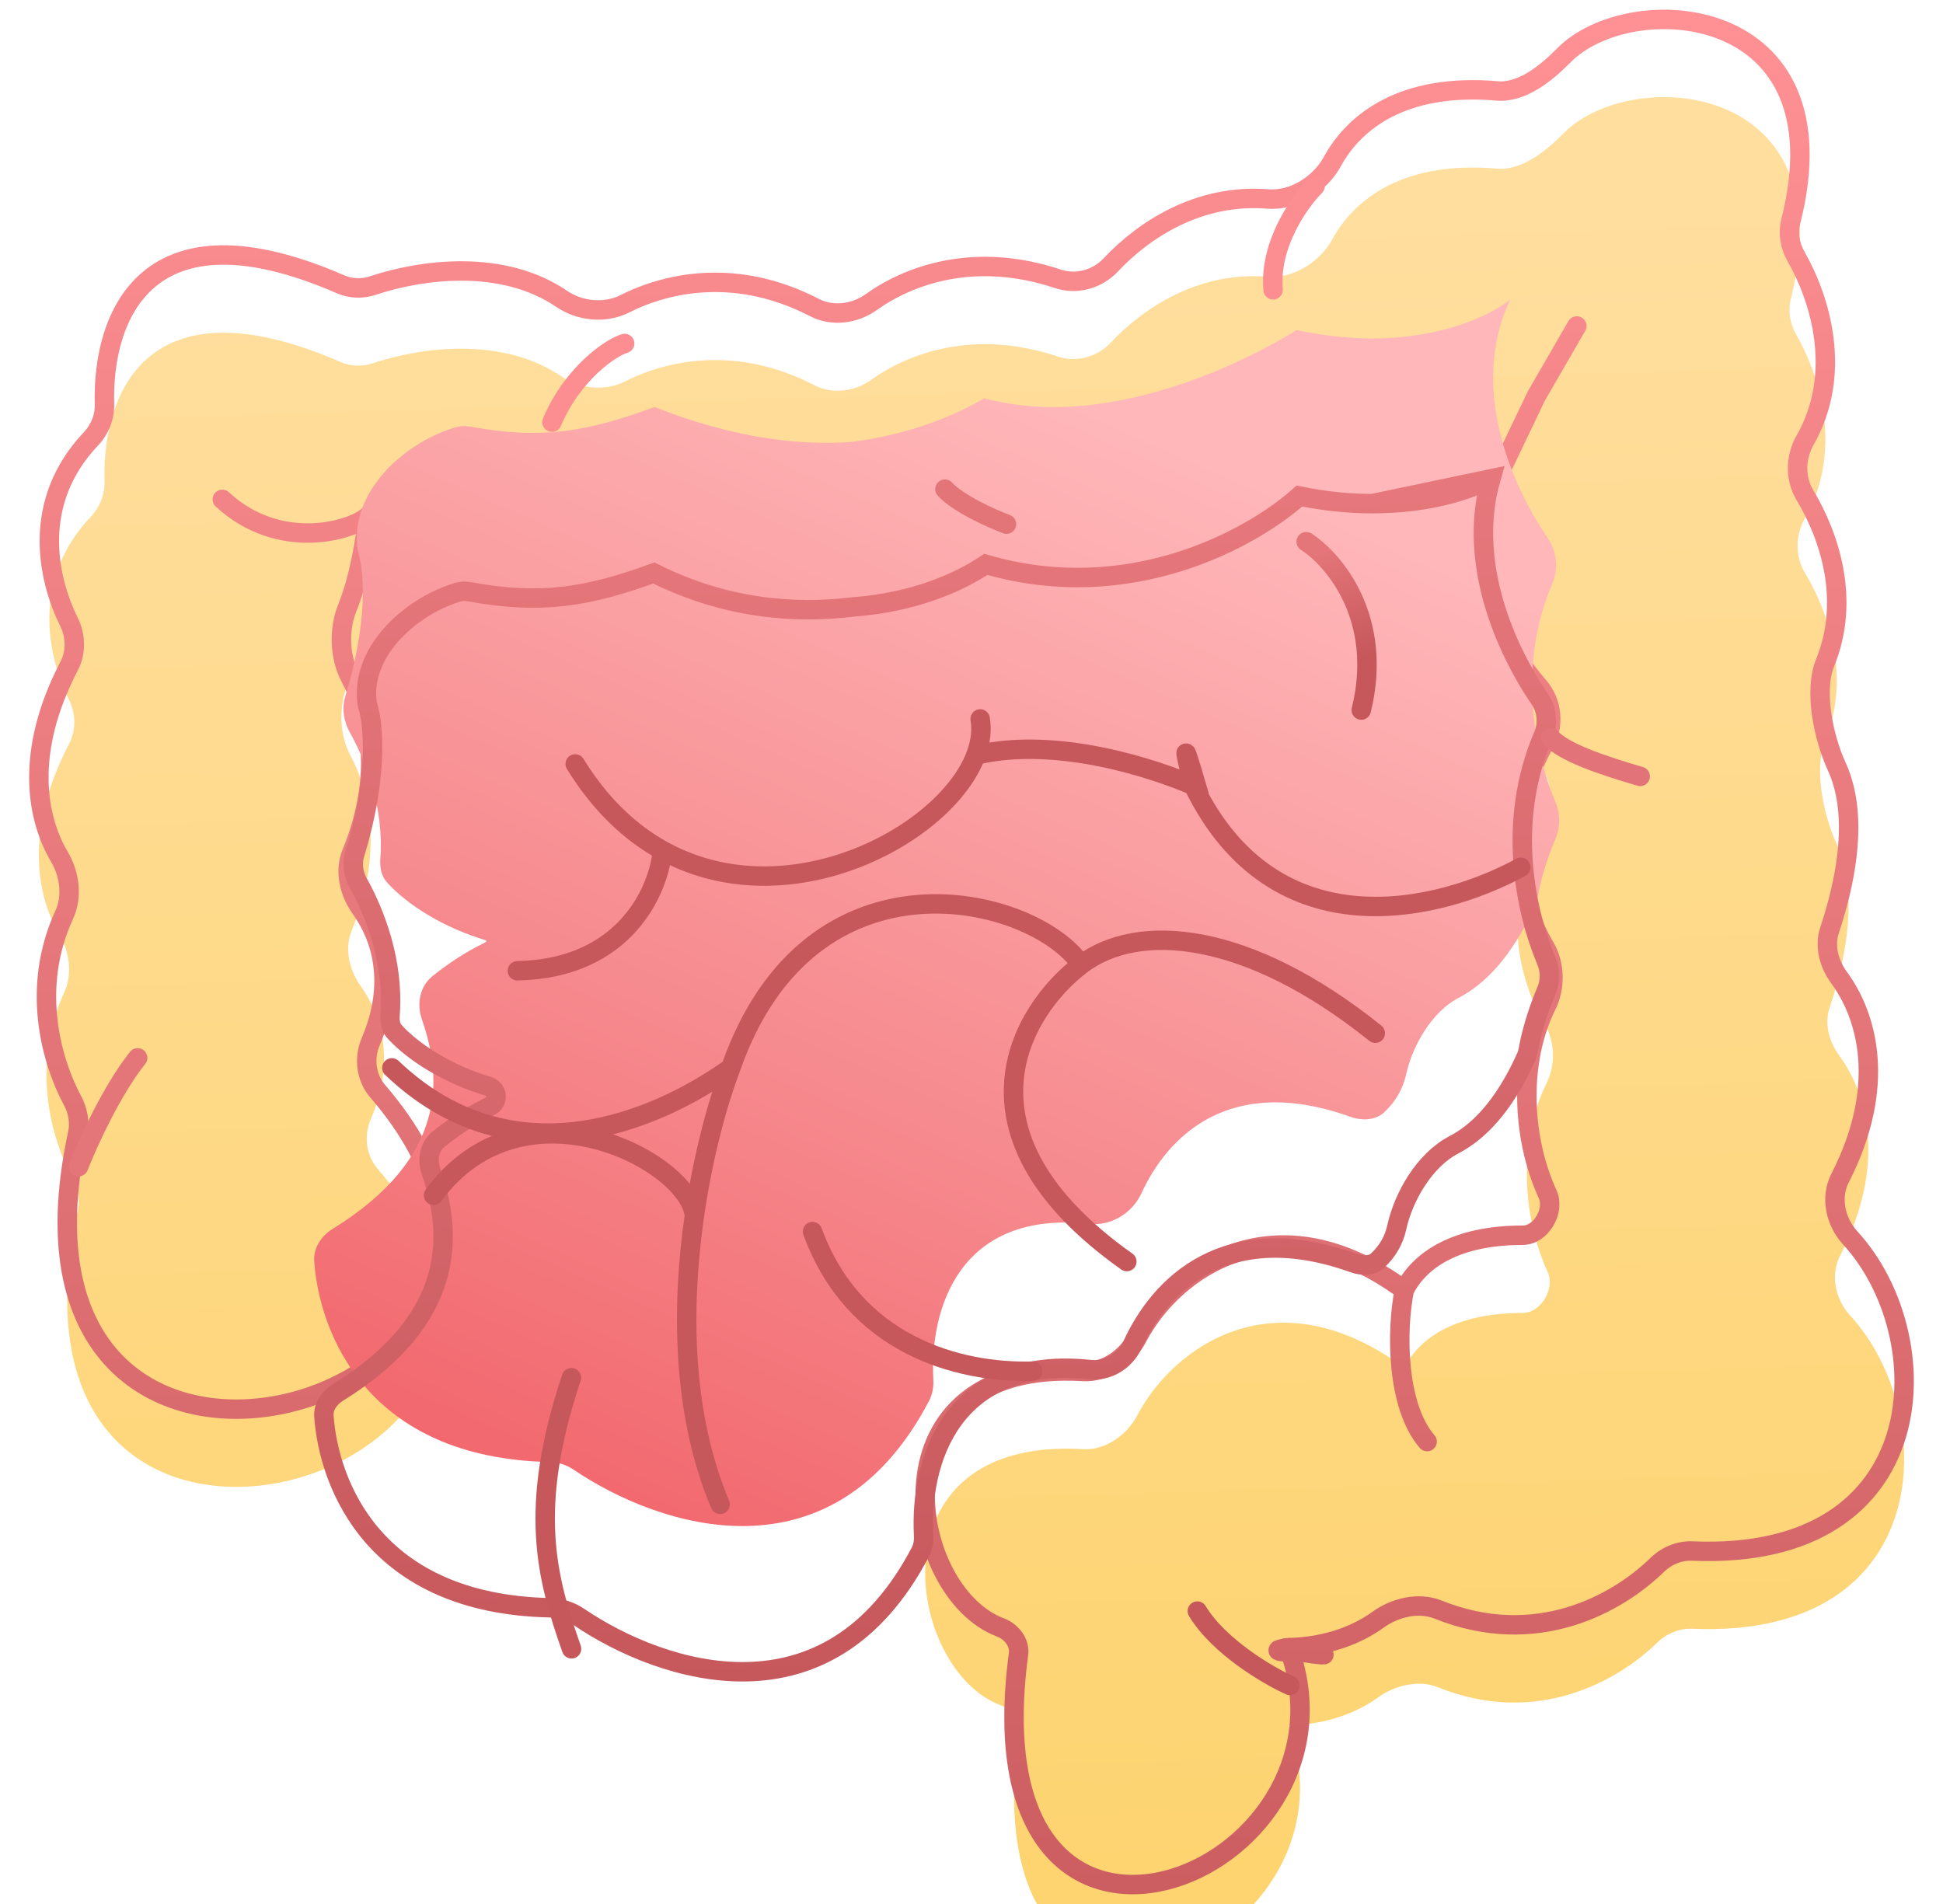 <svg width="50" height="49" viewBox="0 0 50 49" fill="none" xmlns="http://www.w3.org/2000/svg">
<g filter="url(#filter0_ii_7613_418)">
<path d="M1.999 29.174C-0.592 41.111 16.601 36.053 9.72 28.084C9.419 27.736 9.358 27.231 9.539 26.809C10.186 25.298 9.811 24.113 9.285 23.382C8.989 22.971 8.857 22.42 9.049 21.952C9.859 19.982 9.532 18.406 9.009 17.423C8.737 16.911 8.716 16.196 8.932 15.658C9.253 14.859 9.415 13.842 9.462 13.282C12.088 15.906 14.885 15.499 16.354 14.793C16.687 14.633 17.079 14.607 17.415 14.761C20.75 16.283 23.523 15.451 24.876 14.612C25.173 14.428 25.536 14.361 25.872 14.456C29.157 15.385 31.598 14.143 32.807 13.045C33.143 12.74 33.621 12.619 34.057 12.743C36.178 13.346 37.912 12.559 38.653 12.035C37.531 14.418 38.556 16.467 39.592 17.66C39.942 18.061 40.007 18.657 39.748 19.122C38.574 21.238 39.073 23.207 39.754 24.367C40.02 24.818 40.03 25.411 39.797 25.88C39.105 27.27 39.131 29.212 39.827 30.736C40.021 31.163 39.655 31.789 39.185 31.789C37.481 31.789 36.531 32.417 36.138 33.201C32.825 30.753 30.185 32.672 29.27 34.419C29.002 34.931 28.448 35.33 27.871 35.295C22.364 34.965 23.297 40.967 25.746 41.883C26.027 41.988 26.25 42.27 26.21 42.567C24.891 52.434 35.303 48.292 33.163 42.403C34.181 42.378 34.945 42.057 35.462 41.684C35.901 41.367 36.508 41.222 37.01 41.424C39.523 42.434 41.603 41.288 42.643 40.276C42.884 40.041 43.211 39.902 43.546 39.916C49.831 40.184 49.926 34.37 47.613 31.859C47.233 31.447 47.094 30.819 47.35 30.32C48.579 27.923 48.035 26.125 47.327 25.161C47.07 24.811 46.943 24.356 47.079 23.944C47.756 21.901 47.652 20.559 47.264 19.722C46.933 19.006 46.668 17.787 46.966 17.056C47.622 15.453 47.089 13.812 46.443 12.736C46.189 12.312 46.202 11.766 46.447 11.336C47.433 9.61 46.842 7.691 46.216 6.598C46.06 6.325 46.007 5.997 46.084 5.693C47.519 0.036 41.958 -0.316 40.245 1.423C39.797 1.878 39.164 2.395 38.528 2.34C36.105 2.131 34.849 3.126 34.283 4.162C33.967 4.741 33.28 5.175 32.622 5.121C30.834 4.977 29.413 5.933 28.583 6.819C28.24 7.185 27.703 7.336 27.228 7.177C25.088 6.463 23.398 7.075 22.415 7.778C21.995 8.079 21.418 8.153 20.959 7.915C18.986 6.892 17.204 7.25 16.078 7.819C15.574 8.074 14.924 8.012 14.457 7.693C12.924 6.648 10.837 6.936 9.598 7.348C9.328 7.438 9.031 7.432 8.77 7.319C3.749 5.131 2.626 8.163 2.689 10.395C2.699 10.73 2.568 11.055 2.337 11.298C0.824 12.896 1.197 14.831 1.773 16C1.95 16.357 1.965 16.783 1.781 17.136C0.61 19.384 0.954 21.079 1.53 22.052C1.793 22.496 1.869 23.073 1.653 23.542C0.788 25.42 1.316 27.3 1.871 28.333C2.007 28.586 2.06 28.893 1.999 29.174Z" fill="url(#paint0_linear_7613_418)"/>
</g>
<path d="M33.163 42.403C34.181 42.378 34.945 42.057 35.462 41.684C35.901 41.367 36.508 41.222 37.01 41.424C39.523 42.434 41.603 41.288 42.643 40.276C42.884 40.041 43.211 39.902 43.546 39.916C49.831 40.184 49.926 34.37 47.613 31.859C47.233 31.447 47.094 30.819 47.35 30.32C48.579 27.923 48.035 26.125 47.327 25.161C47.07 24.811 46.943 24.356 47.079 23.944C47.756 21.901 47.652 20.559 47.264 19.722C46.933 19.006 46.668 17.787 46.966 17.056C47.622 15.453 47.089 13.812 46.443 12.736C46.189 12.312 46.202 11.766 46.447 11.336C47.433 9.61 46.842 7.691 46.216 6.598C46.06 6.325 46.007 5.997 46.084 5.693C47.519 0.036 41.958 -0.316 40.245 1.423C39.797 1.878 39.164 2.395 38.528 2.34C36.105 2.131 34.849 3.126 34.283 4.162C33.967 4.741 33.28 5.175 32.622 5.121C30.834 4.977 29.413 5.933 28.583 6.819C28.24 7.185 27.703 7.336 27.228 7.177C25.088 6.463 23.398 7.075 22.415 7.778C21.995 8.079 21.418 8.153 20.959 7.915C18.986 6.892 17.204 7.25 16.078 7.819C15.574 8.074 14.924 8.012 14.457 7.693C12.924 6.648 10.837 6.936 9.598 7.348C9.328 7.438 9.031 7.432 8.77 7.319C3.749 5.131 2.626 8.163 2.689 10.395C2.699 10.73 2.568 11.055 2.337 11.298C0.824 12.896 1.197 14.831 1.773 16C1.95 16.357 1.965 16.783 1.781 17.136C0.61 19.384 0.954 21.079 1.53 22.052C1.793 22.496 1.869 23.073 1.653 23.542C0.788 25.42 1.316 27.3 1.871 28.333C2.007 28.586 2.06 28.893 1.999 29.174C-0.592 41.111 16.601 36.053 9.72 28.084C9.419 27.736 9.358 27.231 9.539 26.809C10.186 25.298 9.811 24.113 9.285 23.382C8.989 22.971 8.857 22.42 9.049 21.952C9.859 19.982 9.532 18.406 9.009 17.423C8.737 16.911 8.716 16.196 8.932 15.658C9.253 14.859 9.415 13.842 9.462 13.282M33.163 42.403C32.492 42.42 35.505 42.809 33.163 42.403ZM33.163 42.403C33.612 42.581 32.368 42.506 33.163 42.403ZM33.163 42.403C35.303 48.292 24.891 52.434 26.21 42.567C26.25 42.27 26.027 41.988 25.746 41.883C23.297 40.967 22.364 34.965 27.871 35.295C28.448 35.33 29.002 34.931 29.27 34.419C30.185 32.672 32.825 30.753 36.138 33.201M36.138 33.201C35.929 34.234 35.929 36.179 36.725 37.1M36.138 33.201C36.531 32.417 37.481 31.789 39.185 31.789C39.655 31.789 40.021 31.163 39.827 30.736C39.131 29.212 39.105 27.27 39.797 25.88C40.03 25.411 40.02 24.818 39.754 24.367C39.073 23.207 38.574 21.238 39.748 19.122C40.007 18.657 39.942 18.061 39.592 17.66C38.556 16.467 37.531 14.418 38.653 12.035M38.653 12.035C37.912 12.559 36.178 13.346 34.057 12.743C33.621 12.619 33.143 12.74 32.807 13.045C31.598 14.143 29.157 15.385 25.872 14.456C25.536 14.361 25.173 14.428 24.876 14.612C23.523 15.451 20.75 16.283 17.415 14.761C17.079 14.607 16.687 14.633 16.354 14.793C14.885 15.499 12.088 15.906 9.462 13.282M38.653 12.035L39.532 10.197L40.577 8.389M9.462 13.282C9.085 13.645 7.201 14.222 5.72 12.851" stroke="url(#paint1_linear_7613_418)" stroke-width="0.5" stroke-linecap="round"/>
<g filter="url(#filter1_i_7613_418)">
<path d="M33.364 12.495C34.077 12.646 34.73 12.71 35.319 12.711C37.132 12.706 38.381 12.104 38.862 11.71C37.798 13.955 38.887 16.47 39.831 17.853C40.068 18.2 40.106 18.651 39.941 19.037C39.025 21.174 39.504 23.398 40.023 24.629C40.152 24.935 40.157 25.283 40.026 25.589C39.77 26.192 39.635 26.723 39.581 27.027C39.564 27.123 39.54 27.219 39.5 27.307C38.887 28.669 38.179 29.346 37.53 29.683C36.855 30.034 36.348 30.902 36.186 31.645C36.107 32.009 35.921 32.341 35.63 32.617C35.397 32.839 35.046 32.847 34.743 32.739C31.614 31.619 30.034 33.269 29.372 34.711C29.137 35.221 28.592 35.557 28.034 35.496C24.683 35.135 23.92 37.687 24.018 39.504C24.028 39.69 23.997 39.882 23.91 40.047C21.437 44.784 16.966 43.319 14.761 41.822C14.58 41.699 14.366 41.63 14.147 41.626C9.463 41.526 8.217 38.324 8.086 36.46C8.062 36.115 8.268 35.806 8.562 35.625C11.552 33.776 11.366 31.696 10.857 30.235C10.72 29.84 10.799 29.39 11.124 29.126C11.802 28.577 12.318 28.343 12.49 28.25C12.576 28.203 12.439 28.18 12.347 28.149C11.175 27.77 10.343 27.145 9.949 26.696C9.804 26.531 9.772 26.306 9.788 26.087C9.886 24.776 9.402 23.564 9.003 22.85C8.843 22.565 8.793 22.227 8.888 21.915C9.466 20.023 9.365 18.753 9.242 18.301C9.224 18.238 9.205 18.175 9.197 18.109C9.02 16.698 10.315 15.434 11.7 15.003C11.841 14.959 11.991 14.958 12.137 14.985C13.953 15.319 15.132 15.105 16.842 14.474C18.867 15.276 20.567 15.474 21.93 15.371C23.411 15.185 24.623 14.67 25.327 14.25C29.117 15.272 33.364 12.495 33.364 12.495Z" fill="url(#paint2_linear_7613_418)"/>
</g>
<path d="M38.364 12.323C38.088 13.287 38.138 14.267 38.35 15.163C38.617 16.282 39.14 17.284 39.625 17.994C39.812 18.268 39.844 18.628 39.711 18.938C38.758 21.16 39.258 23.46 39.792 24.726C39.897 24.973 39.899 25.25 39.797 25.491C39.532 26.112 39.392 26.662 39.335 26.983C39.32 27.067 39.3 27.142 39.272 27.205C38.676 28.527 38.003 29.156 37.415 29.461C37.028 29.662 36.703 30.003 36.457 30.38C36.209 30.759 36.03 31.19 35.942 31.592C35.874 31.905 35.714 32.193 35.458 32.436C35.32 32.567 35.083 32.595 34.827 32.503C33.21 31.924 31.958 32.052 31.017 32.542C30.083 33.029 29.49 33.853 29.144 34.606C28.951 35.026 28.503 35.296 28.061 35.248C26.311 35.059 25.189 35.633 24.53 36.536C23.887 37.42 23.718 38.577 23.768 39.517C23.776 39.669 23.75 39.814 23.689 39.932C22.493 42.221 20.838 42.986 19.229 43.022C17.596 43.06 15.978 42.346 14.901 41.615C14.681 41.465 14.42 41.381 14.153 41.376C11.873 41.327 10.46 40.527 9.598 39.54C8.729 38.545 8.398 37.335 8.335 36.443C8.319 36.214 8.456 35.984 8.693 35.837C10.227 34.889 10.977 33.861 11.262 32.852C11.546 31.849 11.356 30.907 11.094 30.153C10.982 29.833 11.056 29.503 11.282 29.32C11.847 28.863 12.29 28.635 12.517 28.518C12.553 28.499 12.584 28.483 12.609 28.469C12.632 28.457 12.671 28.434 12.705 28.393C12.743 28.346 12.784 28.263 12.76 28.161C12.74 28.075 12.684 28.026 12.659 28.008C12.632 27.986 12.604 27.973 12.587 27.965C12.552 27.95 12.514 27.938 12.491 27.931C12.48 27.928 12.472 27.926 12.464 27.924C12.448 27.919 12.436 27.916 12.424 27.912C11.292 27.545 10.499 26.944 10.137 26.531C10.057 26.439 10.023 26.296 10.038 26.106C10.14 24.727 9.633 23.465 9.221 22.728C9.091 22.496 9.054 22.227 9.127 21.988C9.715 20.064 9.622 18.744 9.483 18.235C9.48 18.224 9.477 18.213 9.474 18.203C9.459 18.148 9.449 18.114 9.445 18.078C9.368 17.462 9.609 16.861 10.051 16.353C10.494 15.844 11.123 15.444 11.774 15.241C11.868 15.212 11.976 15.21 12.092 15.231C13.927 15.569 15.14 15.359 16.826 14.746C18.645 15.66 20.435 15.808 21.949 15.62L21.949 15.62L21.955 15.62C23.53 15.5 24.675 14.989 25.37 14.524C29.063 15.601 32.209 13.865 33.438 12.766C34.115 12.905 34.743 12.962 35.319 12.961L38.364 12.323ZM38.364 12.323C37.69 12.659 36.656 12.964 35.319 12.961C35.319 12.961 35.319 12.961 35.319 12.961L38.364 12.323Z" stroke="url(#paint3_linear_7613_418)" stroke-width="0.5"/>
<g filter="url(#filter2_d_7613_418)">
<path d="M27.822 23.827C29.281 22.715 32.098 22.945 35.391 25.59M27.822 23.827C26.278 25.002 24.353 28.176 28.997 31.467M27.822 23.827C26.619 22.052 20.862 20.59 18.806 26.482M18.806 26.482C16.887 27.852 13.192 29.449 10.084 26.482M18.806 26.482C18.483 27.334 18.097 28.699 17.869 30.288M18.532 37.716C17.537 35.36 17.538 32.59 17.869 30.288M17.869 30.288C17.749 28.898 13.47 26.618 11.156 29.76" stroke="#C6585C" stroke-width="0.5" stroke-linecap="round"/>
</g>
<g filter="url(#filter3_d_7613_418)">
<path d="M39.134 21.32C37.094 22.434 32.817 23.552 30.711 19.215M30.711 19.215C30.206 17.184 30.865 19.487 30.865 19.487L30.711 19.215ZM30.711 19.215C29.749 18.801 27.222 17.935 25.114 18.432" stroke="#C6585C" stroke-width="0.5" stroke-linecap="round"/>
<path d="M25.223 17.502C25.601 19.747 20.759 22.942 17.046 20.885M14.802 18.66C15.447 19.708 16.219 20.427 17.046 20.885M17.046 20.885C16.96 21.896 16.092 23.93 13.314 23.983" stroke="#C6585C" stroke-width="0.5" stroke-linecap="round"/>
</g>
<g filter="url(#filter4_d_7613_418)">
<path d="M33.613 12.941C34.328 13.4 35.613 14.909 35.03 17.274" stroke="url(#paint4_linear_7613_418)" stroke-width="0.5" stroke-linecap="round"/>
</g>
<g filter="url(#filter5_d_7613_418)">
<path d="M26.574 35.288C24.642 35.34 21.97 34.605 20.909 31.694" stroke="#C6585C" stroke-width="0.5" stroke-linecap="round"/>
</g>
<g filter="url(#filter6_d_7613_418)">
<path d="M14.708 41.433C14.057 39.582 13.582 37.82 14.704 34.455" stroke="#C6585C" stroke-width="0.5" stroke-linecap="round"/>
</g>
<g filter="url(#filter7_d_7613_418)">
<path d="M39.903 17.983C40.236 18.354 41.163 18.674 42.208 18.981" stroke="#E27378" stroke-width="0.5" stroke-linecap="round"/>
</g>
<g filter="url(#filter8_d_7613_418)">
<path d="M16.075 7.839C15.73 7.938 14.742 8.597 14.204 9.864" stroke="#FC8E92" stroke-width="0.5" stroke-linecap="round"/>
</g>
<g filter="url(#filter9_d_7613_418)">
<path d="M25.9 14.489C25.516 14.345 24.662 13.963 24.316 13.589" stroke="#E37579" stroke-width="0.5" stroke-linecap="round"/>
</g>
<g filter="url(#filter10_d_7613_418)">
<path d="M2.021 29.025C2.251 28.437 2.878 27.054 3.542 26.224" stroke="#E4767A" stroke-width="0.5" stroke-linecap="round"/>
</g>
<g filter="url(#filter11_d_7613_418)">
<path d="M33.84 4.792C33.438 5.195 32.659 6.291 32.761 7.459" stroke="#FC8E92" stroke-width="0.5" stroke-linecap="round"/>
</g>
<g filter="url(#filter12_d_7613_418)">
<path d="M33.196 42.376C32.633 42.122 31.369 41.382 30.811 40.461" stroke="#C6585C" stroke-width="0.5" stroke-linecap="round"/>
</g>
<defs>
<filter id="filter0_ii_7613_418" x="-1.25" y="-1.75" width="52.5" height="54.5" filterUnits="userSpaceOnUse" color-interpolation-filters="sRGB">
<feFlood flood-opacity="0" result="BackgroundImageFix"/>
<feBlend mode="normal" in="SourceGraphic" in2="BackgroundImageFix" result="shape"/>
<feColorMatrix in="SourceAlpha" type="matrix" values="0 0 0 0 0 0 0 0 0 0 0 0 0 0 0 0 0 0 127 0" result="hardAlpha"/>
<feOffset dx="-2" dy="4"/>
<feGaussianBlur stdDeviation="2"/>
<feComposite in2="hardAlpha" operator="arithmetic" k2="-1" k3="1"/>
<feColorMatrix type="matrix" values="0 0 0 0 1 0 0 0 0 1 0 0 0 0 1 0 0 0 0.6 0"/>
<feBlend mode="normal" in2="shape" result="effect1_innerShadow_7613_418"/>
<feColorMatrix in="SourceAlpha" type="matrix" values="0 0 0 0 0 0 0 0 0 0 0 0 0 0 0 0 0 0 127 0" result="hardAlpha"/>
<feOffset dx="2" dy="-2"/>
<feGaussianBlur stdDeviation="2"/>
<feComposite in2="hardAlpha" operator="arithmetic" k2="-1" k3="1"/>
<feColorMatrix type="matrix" values="0 0 0 0 0.781 0 0 0 0 0.703 0 0 0 0 0.295 0 0 0 1 0"/>
<feBlend mode="normal" in2="effect1_innerShadow_7613_418" result="effect2_innerShadow_7613_418"/>
</filter>
<filter id="filter1_i_7613_418" x="8.084" y="4.201" width="32.44" height="39.073" filterUnits="userSpaceOnUse" color-interpolation-filters="sRGB">
<feFlood flood-opacity="0" result="BackgroundImageFix"/>
<feBlend mode="normal" in="SourceGraphic" in2="BackgroundImageFix" result="shape"/>
<feColorMatrix in="SourceAlpha" type="matrix" values="0 0 0 0 0 0 0 0 0 0 0 0 0 0 0 0 0 0 127 0" result="hardAlpha"/>
<feOffset dy="-4"/>
<feGaussianBlur stdDeviation="2"/>
<feComposite in2="hardAlpha" operator="arithmetic" k2="-1" k3="1"/>
<feColorMatrix type="matrix" values="0 0 0 0 0.385 0 0 0 0 0.088 0 0 0 0 0.088 0 0 0 0.25 0"/>
<feBlend mode="normal" in2="shape" result="effect1_innerShadow_7613_418"/>
</filter>
<filter id="filter2_d_7613_418" x="6.833" y="20.012" width="31.807" height="21.955" filterUnits="userSpaceOnUse" color-interpolation-filters="sRGB">
<feFlood flood-opacity="0" result="BackgroundImageFix"/>
<feColorMatrix in="SourceAlpha" type="matrix" values="0 0 0 0 0 0 0 0 0 0 0 0 0 0 0 0 0 0 127 0" result="hardAlpha"/>
<feOffset dy="1"/>
<feGaussianBlur stdDeviation="1.5"/>
<feComposite in2="hardAlpha" operator="out"/>
<feColorMatrix type="matrix" values="0 0 0 0 0.565 0 0 0 0 0.047 0 0 0 0 0.067 0 0 0 1 0"/>
<feBlend mode="normal" in2="BackgroundImageFix" result="effect1_dropShadow_7613_418"/>
<feBlend mode="normal" in="SourceGraphic" in2="effect1_dropShadow_7613_418" result="shape"/>
</filter>
<filter id="filter3_d_7613_418" x="10.064" y="15.252" width="32.32" height="12.981" filterUnits="userSpaceOnUse" color-interpolation-filters="sRGB">
<feFlood flood-opacity="0" result="BackgroundImageFix"/>
<feColorMatrix in="SourceAlpha" type="matrix" values="0 0 0 0 0 0 0 0 0 0 0 0 0 0 0 0 0 0 127 0" result="hardAlpha"/>
<feOffset dy="1"/>
<feGaussianBlur stdDeviation="1.5"/>
<feComposite in2="hardAlpha" operator="out"/>
<feColorMatrix type="matrix" values="0 0 0 0 0.565 0 0 0 0 0.047 0 0 0 0 0.067 0 0 0 1 0"/>
<feBlend mode="normal" in2="BackgroundImageFix" result="effect1_dropShadow_7613_418"/>
<feBlend mode="normal" in="SourceGraphic" in2="effect1_dropShadow_7613_418" result="shape"/>
</filter>
<filter id="filter4_d_7613_418" x="31.363" y="11.691" width="6.064" height="8.834" filterUnits="userSpaceOnUse" color-interpolation-filters="sRGB">
<feFlood flood-opacity="0" result="BackgroundImageFix"/>
<feColorMatrix in="SourceAlpha" type="matrix" values="0 0 0 0 0 0 0 0 0 0 0 0 0 0 0 0 0 0 127 0" result="hardAlpha"/>
<feOffset dy="1"/>
<feGaussianBlur stdDeviation="1"/>
<feComposite in2="hardAlpha" operator="out"/>
<feColorMatrix type="matrix" values="0 0 0 0 0.62 0 0 0 0 0.136 0 0 0 0 0.155 0 0 0 1 0"/>
<feBlend mode="normal" in2="BackgroundImageFix" result="effect1_dropShadow_7613_418"/>
<feBlend mode="normal" in="SourceGraphic" in2="effect1_dropShadow_7613_418" result="shape"/>
</filter>
<filter id="filter5_d_7613_418" x="18.659" y="29.444" width="10.165" height="8.096" filterUnits="userSpaceOnUse" color-interpolation-filters="sRGB">
<feFlood flood-opacity="0" result="BackgroundImageFix"/>
<feColorMatrix in="SourceAlpha" type="matrix" values="0 0 0 0 0 0 0 0 0 0 0 0 0 0 0 0 0 0 127 0" result="hardAlpha"/>
<feOffset/>
<feGaussianBlur stdDeviation="1"/>
<feComposite in2="hardAlpha" operator="out"/>
<feColorMatrix type="matrix" values="0 0 0 0 0.62 0 0 0 0 0.136 0 0 0 0 0.155 0 0 0 1 0"/>
<feBlend mode="normal" in2="BackgroundImageFix" result="effect1_dropShadow_7613_418"/>
<feBlend mode="normal" in="SourceGraphic" in2="effect1_dropShadow_7613_418" result="shape"/>
</filter>
<filter id="filter6_d_7613_418" x="11.78" y="33.205" width="5.178" height="11.477" filterUnits="userSpaceOnUse" color-interpolation-filters="sRGB">
<feFlood flood-opacity="0" result="BackgroundImageFix"/>
<feColorMatrix in="SourceAlpha" type="matrix" values="0 0 0 0 0 0 0 0 0 0 0 0 0 0 0 0 0 0 127 0" result="hardAlpha"/>
<feOffset dy="1"/>
<feGaussianBlur stdDeviation="1"/>
<feComposite in2="hardAlpha" operator="out"/>
<feColorMatrix type="matrix" values="0 0 0 0 0.62 0 0 0 0 0.136 0 0 0 0 0.155 0 0 0 1 0"/>
<feBlend mode="normal" in2="BackgroundImageFix" result="effect1_dropShadow_7613_418"/>
<feBlend mode="normal" in="SourceGraphic" in2="effect1_dropShadow_7613_418" result="shape"/>
</filter>
<filter id="filter7_d_7613_418" x="38.653" y="17.733" width="4.805" height="3.499" filterUnits="userSpaceOnUse" color-interpolation-filters="sRGB">
<feFlood flood-opacity="0" result="BackgroundImageFix"/>
<feColorMatrix in="SourceAlpha" type="matrix" values="0 0 0 0 0 0 0 0 0 0 0 0 0 0 0 0 0 0 127 0" result="hardAlpha"/>
<feOffset dy="1"/>
<feGaussianBlur stdDeviation="0.5"/>
<feComposite in2="hardAlpha" operator="out"/>
<feColorMatrix type="matrix" values="0 0 0 0 0 0 0 0 0 0 0 0 0 0 0 0 0 0 0.16 0"/>
<feBlend mode="normal" in2="BackgroundImageFix" result="effect1_dropShadow_7613_418"/>
<feBlend mode="normal" in="SourceGraphic" in2="effect1_dropShadow_7613_418" result="shape"/>
</filter>
<filter id="filter8_d_7613_418" x="12.954" y="7.589" width="4.37" height="4.525" filterUnits="userSpaceOnUse" color-interpolation-filters="sRGB">
<feFlood flood-opacity="0" result="BackgroundImageFix"/>
<feColorMatrix in="SourceAlpha" type="matrix" values="0 0 0 0 0 0 0 0 0 0 0 0 0 0 0 0 0 0 127 0" result="hardAlpha"/>
<feOffset dy="1"/>
<feGaussianBlur stdDeviation="0.5"/>
<feComposite in2="hardAlpha" operator="out"/>
<feColorMatrix type="matrix" values="0 0 0 0 0 0 0 0 0 0 0 0 0 0 0 0 0 0 0.16 0"/>
<feBlend mode="normal" in2="BackgroundImageFix" result="effect1_dropShadow_7613_418"/>
<feBlend mode="normal" in="SourceGraphic" in2="effect1_dropShadow_7613_418" result="shape"/>
</filter>
<filter id="filter9_d_7613_418" x="23.066" y="11.339" width="4.084" height="3.4" filterUnits="userSpaceOnUse" color-interpolation-filters="sRGB">
<feFlood flood-opacity="0" result="BackgroundImageFix"/>
<feColorMatrix in="SourceAlpha" type="matrix" values="0 0 0 0 0 0 0 0 0 0 0 0 0 0 0 0 0 0 127 0" result="hardAlpha"/>
<feOffset dy="-1"/>
<feGaussianBlur stdDeviation="0.5"/>
<feComposite in2="hardAlpha" operator="out"/>
<feColorMatrix type="matrix" values="0 0 0 0 0 0 0 0 0 0 0 0 0 0 0 0 0 0 0.16 0"/>
<feBlend mode="normal" in2="BackgroundImageFix" result="effect1_dropShadow_7613_418"/>
<feBlend mode="normal" in="SourceGraphic" in2="effect1_dropShadow_7613_418" result="shape"/>
</filter>
<filter id="filter10_d_7613_418" x="0.771" y="25.974" width="4.021" height="5.301" filterUnits="userSpaceOnUse" color-interpolation-filters="sRGB">
<feFlood flood-opacity="0" result="BackgroundImageFix"/>
<feColorMatrix in="SourceAlpha" type="matrix" values="0 0 0 0 0 0 0 0 0 0 0 0 0 0 0 0 0 0 127 0" result="hardAlpha"/>
<feOffset dy="1"/>
<feGaussianBlur stdDeviation="0.5"/>
<feComposite in2="hardAlpha" operator="out"/>
<feColorMatrix type="matrix" values="0 0 0 0 0 0 0 0 0 0 0 0 0 0 0 0 0 0 0.16 0"/>
<feBlend mode="normal" in2="BackgroundImageFix" result="effect1_dropShadow_7613_418"/>
<feBlend mode="normal" in="SourceGraphic" in2="effect1_dropShadow_7613_418" result="shape"/>
</filter>
<filter id="filter11_d_7613_418" x="31.502" y="3.542" width="3.589" height="5.167" filterUnits="userSpaceOnUse" color-interpolation-filters="sRGB">
<feFlood flood-opacity="0" result="BackgroundImageFix"/>
<feColorMatrix in="SourceAlpha" type="matrix" values="0 0 0 0 0 0 0 0 0 0 0 0 0 0 0 0 0 0 127 0" result="hardAlpha"/>
<feOffset/>
<feGaussianBlur stdDeviation="0.5"/>
<feComposite in2="hardAlpha" operator="out"/>
<feColorMatrix type="matrix" values="0 0 0 0 0 0 0 0 0 0 0 0 0 0 0 0 0 0 0.2 0"/>
<feBlend mode="normal" in2="BackgroundImageFix" result="effect1_dropShadow_7613_418"/>
<feBlend mode="normal" in="SourceGraphic" in2="effect1_dropShadow_7613_418" result="shape"/>
</filter>
<filter id="filter12_d_7613_418" x="29.561" y="40.211" width="4.885" height="4.416" filterUnits="userSpaceOnUse" color-interpolation-filters="sRGB">
<feFlood flood-opacity="0" result="BackgroundImageFix"/>
<feColorMatrix in="SourceAlpha" type="matrix" values="0 0 0 0 0 0 0 0 0 0 0 0 0 0 0 0 0 0 127 0" result="hardAlpha"/>
<feOffset dy="1"/>
<feGaussianBlur stdDeviation="0.5"/>
<feComposite in2="hardAlpha" operator="out"/>
<feColorMatrix type="matrix" values="0 0 0 0 0 0 0 0 0 0 0 0 0 0 0 0 0 0 0.16 0"/>
<feBlend mode="normal" in2="BackgroundImageFix" result="effect1_dropShadow_7613_418"/>
<feBlend mode="normal" in="SourceGraphic" in2="effect1_dropShadow_7613_418" result="shape"/>
</filter>
<linearGradient id="paint0_linear_7613_418" x1="26.953" y1="3.915" x2="29.125" y2="74.541" gradientUnits="userSpaceOnUse">
<stop stop-color="#FFDE9E"/>
<stop offset="1" stop-color="#FCCD51"/>
</linearGradient>
<linearGradient id="paint1_linear_7613_418" x1="25" y1="0.5" x2="25" y2="54.338" gradientUnits="userSpaceOnUse">
<stop stop-color="#FF9195"/>
<stop offset="1" stop-color="#C6585C"/>
</linearGradient>
<linearGradient id="paint2_linear_7613_418" x1="25.672" y1="13.461" x2="12.456" y2="43.278" gradientUnits="userSpaceOnUse">
<stop offset="0" stop-color="#FFB7B9"/>
<stop offset="0.567" stop-color="#F68A8E"/>
<stop offset="1" stop-color="#F1646A"/>
</linearGradient>
<linearGradient id="paint3_linear_7613_418" x1="23.171" y1="-2.462" x2="24.213" y2="43.274" gradientUnits="userSpaceOnUse">
<stop stop-color="#F6878C"/>
<stop offset="1" stop-color="#C6585C"/>
</linearGradient>
<linearGradient id="paint4_linear_7613_418" x1="33.907" y1="13.243" x2="34.895" y2="15.973" gradientUnits="userSpaceOnUse">
<stop stop-color="#E47579"/>
<stop offset="1" stop-color="#C6585C"/>
</linearGradient>
</defs>
</svg>
